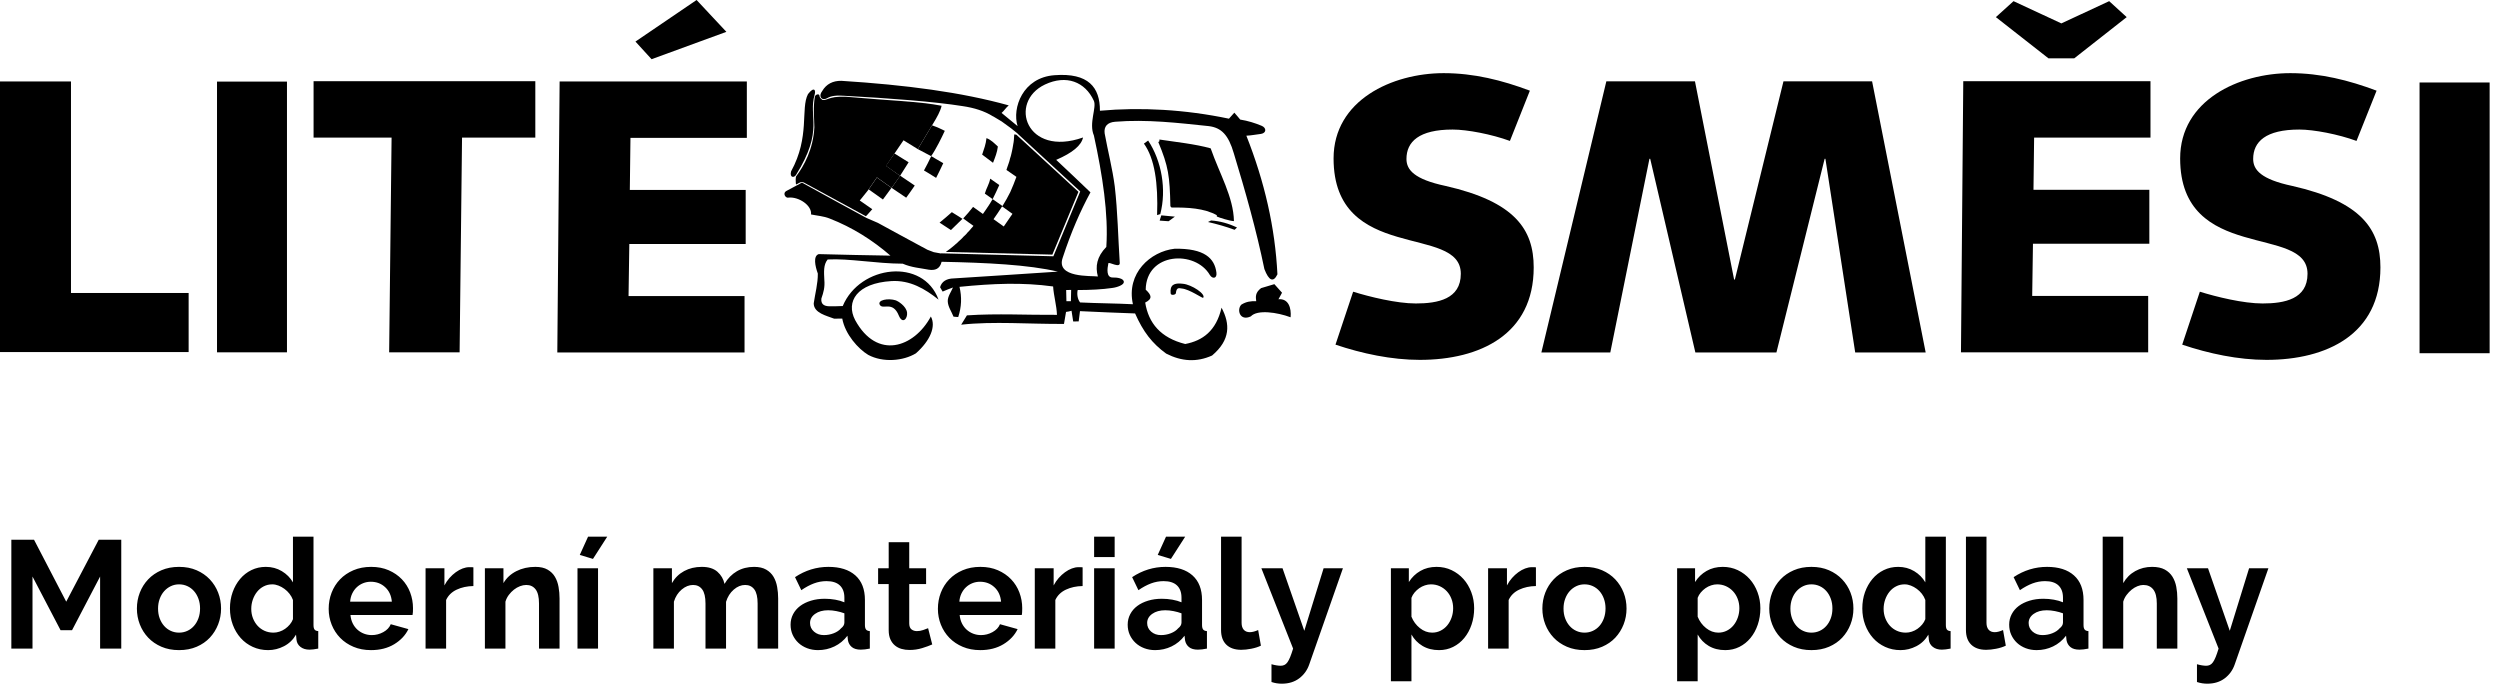 <?xml version="1.0" encoding="UTF-8"?>
<svg width="212px" height="58px" viewBox="0 0 212 58" version="1.1" xmlns="http://www.w3.org/2000/svg" xmlns:xlink="http://www.w3.org/1999/xlink">
    <!-- Generator: Sketch 53.2 (72643) - https://sketchapp.com -->
    <title>Group 7</title>
    <desc>Created with Sketch.</desc>
    <g id="Lité-směsi" stroke="none" stroke-width="1" fill="none" fill-rule="evenodd">
        <g id="HP_liteSmesi" transform="translate(-1108, -680)" fill="#000000">
            <g id="Group-7" transform="translate(1108, 680)">
                <path d="M8.489,55 L8.489,48.89 L6.11,53.44 L5.135,53.44 L2.756,48.89 L2.756,55 L0.962,55 L0.962,45.77 L2.886,45.77 L5.616,51.022 L8.372,45.77 L10.283,45.77 L10.283,55 L8.489,55 Z M15.184,55.13 C14.629,55.13 14.131,55.035 13.689,54.844 C13.247,54.653 12.872,54.396 12.565,54.071 C12.257,53.745 12.021,53.371 11.856,52.946 C11.691,52.521 11.609,52.075 11.609,51.607 C11.609,51.13 11.691,50.68 11.856,50.255 C12.021,49.83 12.257,49.456 12.565,49.13 C12.872,48.805 13.247,48.548 13.689,48.357 C14.131,48.166 14.629,48.071 15.184,48.071 C15.739,48.071 16.235,48.166 16.672,48.357 C17.11,48.548 17.483,48.805 17.791,49.13 C18.098,49.456 18.334,49.83 18.499,50.255 C18.664,50.68 18.746,51.13 18.746,51.607 C18.746,52.075 18.664,52.521 18.499,52.946 C18.334,53.371 18.1,53.745 17.797,54.071 C17.494,54.396 17.121,54.653 16.679,54.844 C16.237,55.035 15.739,55.13 15.184,55.13 Z M13.403,51.607 C13.403,51.91 13.448,52.185 13.54,52.432 C13.631,52.68 13.756,52.894 13.916,53.076 C14.077,53.258 14.265,53.399 14.482,53.498 C14.699,53.598 14.933,53.648 15.184,53.648 C15.435,53.648 15.669,53.598 15.886,53.498 C16.103,53.399 16.291,53.258 16.451,53.076 C16.612,52.894 16.737,52.677 16.828,52.426 C16.92,52.175 16.965,51.897 16.965,51.594 C16.965,51.299 16.92,51.026 16.828,50.775 C16.737,50.524 16.612,50.307 16.451,50.125 C16.291,49.943 16.103,49.802 15.886,49.703 C15.669,49.603 15.435,49.553 15.184,49.553 C14.933,49.553 14.699,49.605 14.482,49.709 C14.265,49.813 14.077,49.956 13.916,50.138 C13.756,50.32 13.631,50.537 13.54,50.788 C13.448,51.039 13.403,51.312 13.403,51.607 Z M22.737,55.13 C22.269,55.13 21.836,55.039 21.437,54.857 C21.038,54.675 20.696,54.424 20.41,54.103 C20.124,53.782 19.901,53.408 19.741,52.978 C19.58,52.549 19.5,52.088 19.5,51.594 C19.5,51.1 19.576,50.641 19.727,50.216 C19.879,49.791 20.089,49.419 20.358,49.098 C20.627,48.777 20.947,48.526 21.32,48.344 C21.693,48.162 22.1,48.071 22.542,48.071 C23.045,48.071 23.497,48.192 23.901,48.435 C24.304,48.678 24.618,48.994 24.843,49.384 L24.843,45.51 L26.585,45.51 L26.585,52.998 C26.585,53.18 26.615,53.31 26.676,53.388 C26.737,53.466 26.841,53.509 26.988,53.518 L26.988,55 C26.685,55.061 26.438,55.091 26.247,55.091 C25.935,55.091 25.679,55.013 25.48,54.857 C25.281,54.701 25.168,54.497 25.142,54.246 L25.103,53.817 C24.852,54.25 24.512,54.577 24.082,54.798 C23.653,55.02 23.205,55.13 22.737,55.13 Z M23.192,53.648 C23.357,53.648 23.526,53.62 23.699,53.563 C23.872,53.507 24.033,53.427 24.18,53.323 C24.327,53.219 24.459,53.098 24.576,52.959 C24.694,52.82 24.782,52.669 24.843,52.504 L24.843,50.879 C24.774,50.688 24.676,50.513 24.55,50.352 C24.425,50.192 24.282,50.054 24.122,49.937 C23.961,49.819 23.792,49.726 23.614,49.657 C23.437,49.588 23.261,49.553 23.088,49.553 C22.828,49.553 22.588,49.609 22.366,49.722 C22.145,49.835 21.957,49.988 21.801,50.184 C21.645,50.379 21.524,50.602 21.437,50.853 C21.35,51.104 21.307,51.364 21.307,51.633 C21.307,51.919 21.355,52.183 21.45,52.426 C21.545,52.669 21.675,52.881 21.84,53.063 C22.005,53.245 22.202,53.388 22.431,53.492 C22.661,53.596 22.915,53.648 23.192,53.648 Z M31.46,55.13 C30.914,55.13 30.42,55.037 29.978,54.85 C29.536,54.664 29.159,54.411 28.847,54.09 C28.535,53.769 28.295,53.397 28.125,52.972 C27.956,52.547 27.872,52.101 27.872,51.633 C27.872,51.148 27.954,50.691 28.119,50.261 C28.284,49.832 28.522,49.456 28.834,49.13 C29.146,48.805 29.525,48.548 29.971,48.357 C30.418,48.166 30.918,48.071 31.473,48.071 C32.028,48.071 32.524,48.166 32.962,48.357 C33.399,48.548 33.772,48.803 34.08,49.124 C34.387,49.445 34.621,49.817 34.782,50.242 C34.942,50.667 35.022,51.109 35.022,51.568 C35.022,51.681 35.02,51.789 35.016,51.893 C35.011,51.997 35,52.084 34.983,52.153 L29.718,52.153 C29.744,52.422 29.809,52.66 29.913,52.868 C30.017,53.076 30.151,53.254 30.316,53.401 C30.481,53.548 30.667,53.661 30.875,53.739 C31.083,53.817 31.3,53.856 31.525,53.856 C31.872,53.856 32.199,53.772 32.507,53.602 C32.814,53.433 33.024,53.21 33.137,52.933 L34.632,53.349 C34.381,53.869 33.98,54.296 33.429,54.63 C32.879,54.963 32.223,55.13 31.46,55.13 Z M33.228,51.022 C33.185,50.511 32.996,50.101 32.663,49.794 C32.329,49.486 31.924,49.332 31.447,49.332 C31.213,49.332 30.994,49.373 30.791,49.456 C30.587,49.538 30.407,49.653 30.251,49.8 C30.095,49.947 29.967,50.125 29.867,50.333 C29.768,50.541 29.709,50.771 29.692,51.022 L33.228,51.022 Z M40.144,49.696 C39.615,49.705 39.143,49.806 38.727,50.002 C38.311,50.197 38.012,50.489 37.83,50.879 L37.83,55 L36.088,55 L36.088,48.188 L37.687,48.188 L37.687,49.644 C37.808,49.41 37.951,49.2 38.116,49.014 C38.281,48.827 38.458,48.665 38.649,48.526 C38.84,48.387 39.032,48.281 39.227,48.208 C39.423,48.134 39.611,48.097 39.793,48.097 L40.008,48.097 C40.055,48.097 40.101,48.101 40.144,48.11 L40.144,49.696 Z M47.45,55 L45.708,55 L45.708,51.178 C45.708,50.632 45.613,50.233 45.422,49.982 C45.231,49.731 44.967,49.605 44.629,49.605 C44.456,49.605 44.278,49.64 44.096,49.709 C43.914,49.778 43.743,49.876 43.583,50.002 C43.422,50.127 43.277,50.277 43.147,50.45 C43.017,50.623 42.922,50.814 42.861,51.022 L42.861,55 L41.119,55 L41.119,48.188 L42.692,48.188 L42.692,49.449 C42.943,49.016 43.307,48.678 43.784,48.435 C44.261,48.192 44.798,48.071 45.396,48.071 C45.821,48.071 46.167,48.149 46.436,48.305 C46.705,48.461 46.913,48.665 47.06,48.916 C47.207,49.167 47.309,49.453 47.365,49.774 C47.422,50.095 47.45,50.42 47.45,50.749 L47.45,55 Z M50.284,47.395 L49.166,47.057 L49.868,45.51 L51.493,45.51 L50.284,47.395 Z M48.971,55 L48.971,48.188 L50.713,48.188 L50.713,55 L48.971,55 Z M65.988,55 L64.246,55 L64.246,51.178 C64.246,50.632 64.153,50.233 63.967,49.982 C63.78,49.731 63.522,49.605 63.193,49.605 C62.846,49.605 62.521,49.737 62.218,50.002 C61.915,50.266 61.698,50.61 61.568,51.035 L61.568,55 L59.826,55 L59.826,51.178 C59.826,50.632 59.733,50.233 59.547,49.982 C59.36,49.731 59.102,49.605 58.773,49.605 C58.435,49.605 58.112,49.735 57.804,49.995 C57.497,50.255 57.278,50.597 57.148,51.022 L57.148,55 L55.406,55 L55.406,48.188 L56.979,48.188 L56.979,49.449 C57.23,49.007 57.575,48.667 58.013,48.428 C58.45,48.19 58.951,48.071 59.514,48.071 C60.086,48.071 60.528,48.21 60.84,48.487 C61.152,48.764 61.351,49.107 61.438,49.514 C61.715,49.046 62.066,48.689 62.491,48.441 C62.916,48.194 63.401,48.071 63.947,48.071 C64.363,48.071 64.705,48.149 64.974,48.305 C65.243,48.461 65.451,48.665 65.598,48.916 C65.745,49.167 65.847,49.453 65.903,49.774 C65.96,50.095 65.988,50.42 65.988,50.749 L65.988,55 Z M69.368,55.13 C69.039,55.13 68.731,55.076 68.445,54.968 C68.159,54.859 67.912,54.708 67.704,54.513 C67.496,54.317 67.334,54.09 67.216,53.83 C67.099,53.57 67.041,53.284 67.041,52.972 C67.041,52.651 67.112,52.355 67.255,52.081 C67.399,51.808 67.598,51.577 67.853,51.386 C68.109,51.195 68.415,51.046 68.77,50.938 C69.125,50.829 69.515,50.775 69.94,50.775 C70.243,50.775 70.54,50.801 70.831,50.853 C71.121,50.905 71.379,50.979 71.604,51.074 L71.604,50.684 C71.604,50.233 71.476,49.887 71.221,49.644 C70.965,49.401 70.586,49.28 70.083,49.28 C69.719,49.28 69.364,49.345 69.017,49.475 C68.67,49.605 68.315,49.796 67.951,50.047 L67.418,48.942 C68.293,48.361 69.238,48.071 70.252,48.071 C71.231,48.071 71.992,48.311 72.534,48.792 C73.075,49.274 73.346,49.969 73.346,50.879 L73.346,52.998 C73.346,53.18 73.378,53.31 73.444,53.388 C73.509,53.466 73.615,53.509 73.762,53.518 L73.762,55 C73.467,55.061 73.212,55.091 72.995,55.091 C72.666,55.091 72.412,55.017 72.234,54.87 C72.057,54.723 71.946,54.528 71.903,54.285 L71.864,53.908 C71.561,54.307 71.192,54.61 70.759,54.818 C70.326,55.026 69.862,55.13 69.368,55.13 Z M69.862,53.856 C70.157,53.856 70.436,53.804 70.701,53.7 C70.965,53.596 71.171,53.457 71.318,53.284 C71.509,53.137 71.604,52.972 71.604,52.79 L71.604,52.01 C71.396,51.932 71.171,51.869 70.928,51.822 C70.685,51.774 70.451,51.75 70.226,51.75 C69.775,51.75 69.407,51.852 69.121,52.056 C68.835,52.259 68.692,52.517 68.692,52.829 C68.692,53.124 68.805,53.368 69.03,53.563 C69.255,53.759 69.533,53.856 69.862,53.856 Z M79.053,54.649 C78.819,54.753 78.533,54.857 78.195,54.961 C77.857,55.065 77.502,55.117 77.129,55.117 C76.886,55.117 76.659,55.087 76.447,55.026 C76.234,54.965 76.048,54.868 75.888,54.733 C75.727,54.599 75.599,54.426 75.504,54.214 C75.409,54.001 75.361,53.743 75.361,53.44 L75.361,49.527 L74.464,49.527 L74.464,48.188 L75.361,48.188 L75.361,45.978 L77.103,45.978 L77.103,48.188 L78.533,48.188 L78.533,49.527 L77.103,49.527 L77.103,52.855 C77.103,53.098 77.166,53.269 77.291,53.368 C77.417,53.468 77.571,53.518 77.753,53.518 C77.935,53.518 78.113,53.488 78.286,53.427 C78.459,53.366 78.598,53.314 78.702,53.271 L79.053,54.649 Z M83.122,55.13 C82.576,55.13 82.082,55.037 81.64,54.85 C81.198,54.664 80.821,54.411 80.509,54.09 C80.197,53.769 79.957,53.397 79.787,52.972 C79.618,52.547 79.534,52.101 79.534,51.633 C79.534,51.148 79.616,50.691 79.781,50.261 C79.946,49.832 80.184,49.456 80.496,49.13 C80.808,48.805 81.187,48.548 81.633,48.357 C82.08,48.166 82.58,48.071 83.135,48.071 C83.69,48.071 84.186,48.166 84.624,48.357 C85.061,48.548 85.434,48.803 85.742,49.124 C86.049,49.445 86.283,49.817 86.444,50.242 C86.604,50.667 86.684,51.109 86.684,51.568 C86.684,51.681 86.682,51.789 86.677,51.893 C86.673,51.997 86.662,52.084 86.645,52.153 L81.38,52.153 C81.406,52.422 81.471,52.66 81.575,52.868 C81.679,53.076 81.813,53.254 81.978,53.401 C82.143,53.548 82.329,53.661 82.537,53.739 C82.745,53.817 82.962,53.856 83.187,53.856 C83.534,53.856 83.861,53.772 84.168,53.602 C84.476,53.433 84.686,53.21 84.799,52.933 L86.294,53.349 C86.043,53.869 85.642,54.296 85.091,54.63 C84.541,54.963 83.885,55.13 83.122,55.13 Z M84.89,51.022 C84.847,50.511 84.658,50.101 84.325,49.794 C83.991,49.486 83.586,49.332 83.109,49.332 C82.875,49.332 82.656,49.373 82.453,49.456 C82.249,49.538 82.069,49.653 81.913,49.8 C81.757,49.947 81.629,50.125 81.529,50.333 C81.43,50.541 81.371,50.771 81.354,51.022 L84.89,51.022 Z M91.806,49.696 C91.277,49.705 90.805,49.806 90.389,50.002 C89.973,50.197 89.674,50.489 89.492,50.879 L89.492,55 L87.75,55 L87.75,48.188 L89.349,48.188 L89.349,49.644 C89.47,49.41 89.613,49.2 89.778,49.014 C89.943,48.827 90.12,48.665 90.311,48.526 C90.502,48.387 90.694,48.281 90.889,48.208 C91.085,48.134 91.273,48.097 91.455,48.097 L91.669,48.097 C91.717,48.097 91.763,48.101 91.806,48.11 L91.806,49.696 Z M92.781,55 L92.781,48.188 L94.523,48.188 L94.523,55 L92.781,55 Z M92.781,47.239 L92.781,45.51 L94.523,45.51 L94.523,47.239 L92.781,47.239 Z M97.955,55.13 C97.626,55.13 97.318,55.076 97.032,54.968 C96.746,54.859 96.499,54.708 96.291,54.513 C96.083,54.317 95.921,54.09 95.803,53.83 C95.686,53.57 95.628,53.284 95.628,52.972 C95.628,52.651 95.699,52.355 95.843,52.081 C95.986,51.808 96.185,51.577 96.441,51.386 C96.696,51.195 97.002,51.046 97.357,50.938 C97.712,50.829 98.102,50.775 98.527,50.775 C98.83,50.775 99.127,50.801 99.418,50.853 C99.708,50.905 99.966,50.979 100.191,51.074 L100.191,50.684 C100.191,50.233 100.063,49.887 99.808,49.644 C99.552,49.401 99.173,49.28 98.67,49.28 C98.306,49.28 97.951,49.345 97.604,49.475 C97.257,49.605 96.902,49.796 96.538,50.047 L96.005,48.942 C96.88,48.361 97.825,48.071 98.839,48.071 C99.818,48.071 100.579,48.311 101.121,48.792 C101.662,49.274 101.933,49.969 101.933,50.879 L101.933,52.998 C101.933,53.18 101.966,53.31 102.031,53.388 C102.096,53.466 102.202,53.509 102.349,53.518 L102.349,55 C102.054,55.061 101.799,55.091 101.582,55.091 C101.253,55.091 100.999,55.017 100.822,54.87 C100.644,54.723 100.533,54.528 100.49,54.285 L100.451,53.908 C100.148,54.307 99.779,54.61 99.346,54.818 C98.913,55.026 98.449,55.13 97.955,55.13 Z M98.449,53.856 C98.744,53.856 99.023,53.804 99.287,53.7 C99.552,53.596 99.758,53.457 99.905,53.284 C100.096,53.137 100.191,52.972 100.191,52.79 L100.191,52.01 C99.983,51.932 99.758,51.869 99.515,51.822 C99.272,51.774 99.038,51.75 98.813,51.75 C98.362,51.75 97.994,51.852 97.708,52.056 C97.422,52.259 97.279,52.517 97.279,52.829 C97.279,53.124 97.392,53.368 97.617,53.563 C97.842,53.759 98.12,53.856 98.449,53.856 Z M99.294,47.395 L98.176,47.057 L98.878,45.51 L100.503,45.51 L99.294,47.395 Z M103.545,45.51 L105.287,45.51 L105.287,52.816 C105.287,53.067 105.348,53.262 105.469,53.401 C105.59,53.54 105.764,53.609 105.989,53.609 C106.093,53.609 106.208,53.592 106.334,53.557 C106.459,53.522 106.578,53.479 106.691,53.427 L106.925,54.753 C106.691,54.866 106.418,54.952 106.106,55.013 C105.794,55.074 105.512,55.104 105.261,55.104 C104.715,55.104 104.293,54.959 103.993,54.669 C103.694,54.378 103.545,53.964 103.545,53.427 L103.545,45.51 Z M107.822,56.326 C107.969,56.369 108.112,56.402 108.251,56.423 C108.39,56.445 108.507,56.456 108.602,56.456 C108.715,56.456 108.819,56.434 108.914,56.391 C109.009,56.348 109.096,56.272 109.174,56.163 C109.252,56.055 109.33,55.906 109.408,55.715 C109.486,55.524 109.568,55.286 109.655,55 L106.964,48.188 L108.758,48.188 L110.604,53.492 L112.242,48.188 L113.88,48.188 L111.02,56.352 C110.855,56.829 110.574,57.219 110.175,57.522 C109.776,57.825 109.282,57.977 108.693,57.977 C108.554,57.977 108.414,57.966 108.27,57.944 C108.127,57.923 107.978,57.886 107.822,57.834 L107.822,56.326 Z M122.031,55.13 C121.494,55.13 121.026,55.011 120.627,54.773 C120.228,54.534 119.916,54.211 119.691,53.804 L119.691,57.769 L117.949,57.769 L117.949,48.188 L119.47,48.188 L119.47,49.358 C119.721,48.959 120.046,48.645 120.445,48.416 C120.844,48.186 121.303,48.071 121.823,48.071 C122.282,48.071 122.707,48.164 123.097,48.35 C123.487,48.537 123.823,48.788 124.105,49.105 C124.386,49.421 124.607,49.793 124.767,50.222 C124.928,50.652 125.008,51.104 125.008,51.581 C125.008,52.075 124.934,52.539 124.787,52.972 C124.64,53.405 124.434,53.782 124.169,54.103 C123.905,54.424 123.591,54.675 123.227,54.857 C122.863,55.039 122.464,55.13 122.031,55.13 Z M121.446,53.648 C121.706,53.648 121.946,53.592 122.168,53.479 C122.389,53.366 122.577,53.215 122.733,53.024 C122.889,52.833 123.01,52.612 123.097,52.361 C123.184,52.11 123.227,51.85 123.227,51.581 C123.227,51.295 123.179,51.029 123.084,50.782 C122.989,50.534 122.857,50.32 122.688,50.138 C122.518,49.956 122.319,49.813 122.09,49.709 C121.86,49.605 121.611,49.553 121.342,49.553 C121.177,49.553 121.008,49.581 120.835,49.638 C120.662,49.694 120.501,49.774 120.354,49.878 C120.207,49.982 120.075,50.103 119.957,50.242 C119.84,50.381 119.752,50.532 119.691,50.697 L119.691,52.296 C119.847,52.686 120.085,53.009 120.406,53.264 C120.727,53.52 121.073,53.648 121.446,53.648 Z M130.247,49.696 C129.718,49.705 129.246,49.806 128.83,50.002 C128.414,50.197 128.115,50.489 127.933,50.879 L127.933,55 L126.191,55 L126.191,48.188 L127.79,48.188 L127.79,49.644 C127.911,49.41 128.054,49.2 128.219,49.014 C128.384,48.827 128.561,48.665 128.752,48.526 C128.943,48.387 129.135,48.281 129.331,48.208 C129.526,48.134 129.714,48.097 129.896,48.097 L130.111,48.097 C130.158,48.097 130.204,48.101 130.247,48.11 L130.247,49.696 Z M134.368,55.13 C133.813,55.13 133.315,55.035 132.873,54.844 C132.431,54.653 132.056,54.396 131.749,54.071 C131.441,53.745 131.205,53.371 131.04,52.946 C130.875,52.521 130.793,52.075 130.793,51.607 C130.793,51.13 130.875,50.68 131.04,50.255 C131.205,49.83 131.441,49.456 131.749,49.13 C132.056,48.805 132.431,48.548 132.873,48.357 C133.315,48.166 133.813,48.071 134.368,48.071 C134.923,48.071 135.419,48.166 135.857,48.357 C136.294,48.548 136.667,48.805 136.975,49.13 C137.282,49.456 137.518,49.83 137.683,50.255 C137.848,50.68 137.93,51.13 137.93,51.607 C137.93,52.075 137.848,52.521 137.683,52.946 C137.518,53.371 137.284,53.745 136.981,54.071 C136.678,54.396 136.305,54.653 135.863,54.844 C135.421,55.035 134.923,55.13 134.368,55.13 Z M132.587,51.607 C132.587,51.91 132.632,52.185 132.724,52.432 C132.815,52.68 132.94,52.894 133.101,53.076 C133.261,53.258 133.449,53.399 133.666,53.498 C133.883,53.598 134.117,53.648 134.368,53.648 C134.619,53.648 134.853,53.598 135.07,53.498 C135.287,53.399 135.475,53.258 135.636,53.076 C135.796,52.894 135.922,52.677 136.012,52.426 C136.103,52.175 136.149,51.897 136.149,51.594 C136.149,51.299 136.103,51.026 136.012,50.775 C135.922,50.524 135.796,50.307 135.636,50.125 C135.475,49.943 135.287,49.802 135.07,49.703 C134.853,49.603 134.619,49.553 134.368,49.553 C134.117,49.553 133.883,49.605 133.666,49.709 C133.449,49.813 133.261,49.956 133.101,50.138 C132.94,50.32 132.815,50.537 132.724,50.788 C132.632,51.039 132.587,51.312 132.587,51.607 Z M146.302,55.13 C145.765,55.13 145.297,55.011 144.898,54.773 C144.499,54.534 144.187,54.211 143.962,53.804 L143.962,57.769 L142.22,57.769 L142.22,48.188 L143.741,48.188 L143.741,49.358 C143.992,48.959 144.317,48.645 144.716,48.416 C145.115,48.186 145.574,48.071 146.094,48.071 C146.553,48.071 146.978,48.164 147.368,48.35 C147.758,48.537 148.094,48.788 148.375,49.105 C148.657,49.421 148.878,49.793 149.038,50.222 C149.199,50.652 149.279,51.104 149.279,51.581 C149.279,52.075 149.205,52.539 149.058,52.972 C148.911,53.405 148.705,53.782 148.44,54.103 C148.176,54.424 147.862,54.675 147.498,54.857 C147.134,55.039 146.735,55.13 146.302,55.13 Z M145.717,53.648 C145.977,53.648 146.217,53.592 146.439,53.479 C146.66,53.366 146.848,53.215 147.004,53.024 C147.16,52.833 147.281,52.612 147.368,52.361 C147.455,52.11 147.498,51.85 147.498,51.581 C147.498,51.295 147.45,51.029 147.355,50.782 C147.26,50.534 147.128,50.32 146.958,50.138 C146.789,49.956 146.59,49.813 146.361,49.709 C146.131,49.605 145.882,49.553 145.613,49.553 C145.448,49.553 145.279,49.581 145.106,49.638 C144.933,49.694 144.772,49.774 144.625,49.878 C144.478,49.982 144.346,50.103 144.228,50.242 C144.111,50.381 144.023,50.532 143.962,50.697 L143.962,52.296 C144.118,52.686 144.356,53.009 144.677,53.264 C144.998,53.52 145.344,53.648 145.717,53.648 Z M153.608,55.13 C153.053,55.13 152.555,55.035 152.113,54.844 C151.671,54.653 151.296,54.396 150.988,54.071 C150.681,53.745 150.445,53.371 150.28,52.946 C150.115,52.521 150.033,52.075 150.033,51.607 C150.033,51.13 150.115,50.68 150.28,50.255 C150.445,49.83 150.681,49.456 150.988,49.13 C151.296,48.805 151.671,48.548 152.113,48.357 C152.555,48.166 153.053,48.071 153.608,48.071 C154.163,48.071 154.659,48.166 155.096,48.357 C155.534,48.548 155.907,48.805 156.214,49.13 C156.522,49.456 156.758,49.83 156.923,50.255 C157.088,50.68 157.17,51.13 157.17,51.607 C157.17,52.075 157.088,52.521 156.923,52.946 C156.758,53.371 156.524,53.745 156.221,54.071 C155.918,54.396 155.545,54.653 155.103,54.844 C154.661,55.035 154.163,55.13 153.608,55.13 Z M151.827,51.607 C151.827,51.91 151.873,52.185 151.964,52.432 C152.054,52.68 152.18,52.894 152.34,53.076 C152.501,53.258 152.689,53.399 152.906,53.498 C153.123,53.598 153.357,53.648 153.608,53.648 C153.859,53.648 154.093,53.598 154.31,53.498 C154.527,53.399 154.715,53.258 154.875,53.076 C155.036,52.894 155.161,52.677 155.252,52.426 C155.344,52.175 155.389,51.897 155.389,51.594 C155.389,51.299 155.344,51.026 155.252,50.775 C155.161,50.524 155.036,50.307 154.875,50.125 C154.715,49.943 154.527,49.802 154.31,49.703 C154.093,49.603 153.859,49.553 153.608,49.553 C153.357,49.553 153.123,49.605 152.906,49.709 C152.689,49.813 152.501,49.956 152.34,50.138 C152.18,50.32 152.054,50.537 151.964,50.788 C151.873,51.039 151.827,51.312 151.827,51.607 Z M161.161,55.13 C160.693,55.13 160.26,55.039 159.861,54.857 C159.462,54.675 159.12,54.424 158.834,54.103 C158.548,53.782 158.325,53.408 158.165,52.978 C158.004,52.549 157.924,52.088 157.924,51.594 C157.924,51.1 158,50.641 158.151,50.216 C158.303,49.791 158.513,49.419 158.782,49.098 C159.051,48.777 159.371,48.526 159.744,48.344 C160.117,48.162 160.524,48.071 160.966,48.071 C161.469,48.071 161.921,48.192 162.325,48.435 C162.728,48.678 163.042,48.994 163.267,49.384 L163.267,45.51 L165.009,45.51 L165.009,52.998 C165.009,53.18 165.039,53.31 165.1,53.388 C165.161,53.466 165.265,53.509 165.412,53.518 L165.412,55 C165.109,55.061 164.862,55.091 164.671,55.091 C164.359,55.091 164.103,55.013 163.904,54.857 C163.705,54.701 163.592,54.497 163.566,54.246 L163.527,53.817 C163.276,54.25 162.936,54.577 162.506,54.798 C162.077,55.02 161.629,55.13 161.161,55.13 Z M161.616,53.648 C161.781,53.648 161.95,53.62 162.123,53.563 C162.296,53.507 162.457,53.427 162.604,53.323 C162.751,53.219 162.883,53.098 163,52.959 C163.118,52.82 163.206,52.669 163.267,52.504 L163.267,50.879 C163.198,50.688 163.1,50.513 162.975,50.352 C162.849,50.192 162.706,50.054 162.546,49.937 C162.385,49.819 162.216,49.726 162.038,49.657 C161.861,49.588 161.685,49.553 161.512,49.553 C161.252,49.553 161.012,49.609 160.791,49.722 C160.569,49.835 160.381,49.988 160.225,50.184 C160.069,50.379 159.948,50.602 159.861,50.853 C159.774,51.104 159.731,51.364 159.731,51.633 C159.731,51.919 159.779,52.183 159.874,52.426 C159.969,52.669 160.099,52.881 160.264,53.063 C160.429,53.245 160.626,53.388 160.856,53.492 C161.085,53.596 161.339,53.648 161.616,53.648 Z M166.712,45.51 L168.454,45.51 L168.454,52.816 C168.454,53.067 168.515,53.262 168.636,53.401 C168.757,53.54 168.931,53.609 169.156,53.609 C169.26,53.609 169.375,53.592 169.5,53.557 C169.626,53.522 169.745,53.479 169.858,53.427 L170.092,54.753 C169.858,54.866 169.585,54.952 169.273,55.013 C168.961,55.074 168.679,55.104 168.428,55.104 C167.882,55.104 167.46,54.959 167.161,54.669 C166.861,54.378 166.712,53.964 166.712,53.427 L166.712,45.51 Z M172.705,55.13 C172.376,55.13 172.068,55.076 171.782,54.968 C171.496,54.859 171.249,54.708 171.041,54.513 C170.833,54.317 170.671,54.09 170.554,53.83 C170.436,53.57 170.378,53.284 170.378,52.972 C170.378,52.651 170.449,52.355 170.593,52.081 C170.736,51.808 170.935,51.577 171.19,51.386 C171.446,51.195 171.752,51.046 172.107,50.938 C172.462,50.829 172.852,50.775 173.277,50.775 C173.58,50.775 173.877,50.801 174.167,50.853 C174.458,50.905 174.716,50.979 174.941,51.074 L174.941,50.684 C174.941,50.233 174.813,49.887 174.558,49.644 C174.302,49.401 173.923,49.28 173.42,49.28 C173.056,49.28 172.701,49.345 172.354,49.475 C172.007,49.605 171.652,49.796 171.288,50.047 L170.755,48.942 C171.63,48.361 172.575,48.071 173.589,48.071 C174.568,48.071 175.329,48.311 175.87,48.792 C176.412,49.274 176.683,49.969 176.683,50.879 L176.683,52.998 C176.683,53.18 176.715,53.31 176.78,53.388 C176.845,53.466 176.952,53.509 177.099,53.518 L177.099,55 C176.804,55.061 176.549,55.091 176.332,55.091 C176.003,55.091 175.749,55.017 175.571,54.87 C175.394,54.723 175.283,54.528 175.24,54.285 L175.201,53.908 C174.898,54.307 174.529,54.61 174.096,54.818 C173.663,55.026 173.199,55.13 172.705,55.13 Z M173.199,53.856 C173.494,53.856 173.773,53.804 174.037,53.7 C174.302,53.596 174.508,53.457 174.655,53.284 C174.846,53.137 174.941,52.972 174.941,52.79 L174.941,52.01 C174.733,51.932 174.508,51.869 174.265,51.822 C174.022,51.774 173.788,51.75 173.563,51.75 C173.112,51.75 172.744,51.852 172.458,52.056 C172.172,52.259 172.029,52.517 172.029,52.829 C172.029,53.124 172.142,53.368 172.367,53.563 C172.592,53.759 172.87,53.856 173.199,53.856 Z M184.639,55 L182.897,55 L182.897,51.178 C182.897,50.641 182.797,50.244 182.598,49.989 C182.399,49.733 182.117,49.605 181.753,49.605 C181.597,49.605 181.432,49.64 181.259,49.709 C181.086,49.778 180.921,49.876 180.765,50.002 C180.609,50.127 180.466,50.277 180.336,50.45 C180.206,50.623 180.111,50.814 180.05,51.022 L180.05,55 L178.308,55 L178.308,45.51 L180.05,45.51 L180.05,49.449 C180.301,49.007 180.641,48.667 181.071,48.428 C181.5,48.19 181.974,48.071 182.494,48.071 C182.936,48.071 183.296,48.147 183.573,48.298 C183.85,48.45 184.067,48.652 184.223,48.903 C184.379,49.154 184.487,49.44 184.548,49.761 C184.609,50.082 184.639,50.411 184.639,50.749 L184.639,55 Z M186.303,56.326 C186.45,56.369 186.593,56.402 186.732,56.423 C186.871,56.445 186.988,56.456 187.083,56.456 C187.196,56.456 187.3,56.434 187.395,56.391 C187.49,56.348 187.577,56.272 187.655,56.163 C187.733,56.055 187.811,55.906 187.889,55.715 C187.967,55.524 188.049,55.286 188.136,55 L185.445,48.188 L187.239,48.188 L189.085,53.492 L190.723,48.188 L192.361,48.188 L189.501,56.352 C189.336,56.829 189.055,57.219 188.656,57.522 C188.257,57.825 187.763,57.977 187.174,57.977 C187.035,57.977 186.895,57.966 186.751,57.944 C186.608,57.923 186.459,57.886 186.303,57.834 L186.303,56.326 Z" id="Modernímateriálypropodlahy" fill-rule="nonzero"></path>
                <g id="Group-18">
                    <path d="M73.428,18.338 C73.634,18.143 73.775,17.937 73.97,17.742 L72.908,17.004 L73.623,16.115 L74.361,15.041 L75.608,15.931 L76.335,14.911 L75.142,14.065 L76.617,11.896 L77.831,12.645 C78.276,11.907 78.709,11.159 79.143,10.454 C79.425,9.999 79.761,9.402 79.848,8.968 C77.994,8.6 75.033,8.502 72.485,8.264 C70.294,8.025 70.272,8.524 69.763,8.48 C69.676,8.426 69.502,8.307 69.492,8.123 C69.481,7.927 69.177,7.982 69.101,8.188 C68.949,9.142 69.036,9.814 69.058,10.79 C68.971,12.612 68.19,14.065 67.496,14.976 C67.475,15.096 67.464,15.28 67.485,15.518 C67.507,15.67 67.485,15.659 67.615,15.594 C67.854,15.464 67.973,15.367 68.223,15.508 L72.355,17.753 L73.428,18.338 Z" id="Fill-1"></path>
                    <path d="M98.219,12.037 C99.086,14.109 99.195,14.933 99.249,17.492 L99.347,17.601 C100.691,17.579 102.134,17.655 103.186,18.251 L103.186,18.36 C103.392,18.457 104.324,18.75 104.639,18.75 C104.595,16.701 103.435,14.781 102.665,12.58 C101.353,12.211 99.672,12.037 98.316,11.831 C98.327,11.94 98.327,12.037 98.219,12.037 Z" id="Fill-2"></path>
                    <path d="M77.831,12.645 C77.929,12.699 78.872,13.198 78.959,13.241 C79.36,12.677 79.87,11.636 80.119,11.094 C79.946,11.007 79.49,10.78 79.035,10.628 C78.601,11.365 78.297,11.842 77.831,12.645 Z M78.352,14.456 C78.493,14.532 78.623,14.618 78.753,14.694 C78.959,14.825 79.176,14.955 79.382,15.085 C79.588,14.684 79.794,14.261 79.989,13.838 C79.783,13.718 79.577,13.599 79.371,13.48 C79.23,13.404 79.1,13.317 78.97,13.241 C78.775,13.653 78.569,14.065 78.352,14.456 Z M75.12,14.065 L76.324,14.911 L77.05,13.762 L75.847,13.013 L75.12,14.065 Z M75.608,15.931 C75.814,16.061 76.042,16.213 76.237,16.354 C76.443,16.484 76.638,16.625 76.844,16.766 C77.094,16.43 77.332,16.082 77.571,15.735 C77.365,15.594 77.169,15.454 76.963,15.323 C76.757,15.182 76.54,15.03 76.335,14.9 L75.608,15.931 Z M73.667,16.061 L74.871,16.918 L75.597,15.931 L74.361,15.052 L73.667,16.061 Z" id="Fill-3"></path>
                    <path d="M73.623,30.093 C72.778,29.584 71.671,28.358 71.422,27.014 C71.205,27.014 70.977,27.014 70.739,27.024 C70.099,26.775 69.004,26.547 69.004,25.723 C69.123,24.899 69.362,24.042 69.351,23.196 C69.123,22.567 68.939,21.711 69.427,21.548 C71.454,21.602 73.482,21.646 75.51,21.678 C73.981,20.355 72.279,19.282 70.359,18.533 C69.85,18.327 69.307,18.295 68.776,18.186 C68.863,17.416 67.735,16.679 66.889,16.755 C66.618,16.841 66.358,16.408 66.65,16.213 C67.084,15.974 67.55,15.735 68.006,15.486 C69.817,16.494 71.65,17.481 73.472,18.479 L74.448,18.902 C75.706,19.585 76.963,20.279 78.221,20.952 L78.232,20.952 L78.644,21.179 L79.187,21.385 L79.783,21.494 L79.826,21.483 L89.326,21.732 L91.604,16.234 L86.301,11.343 L86.29,11.322 L85.737,10.877 L84.945,10.302 L84.24,9.879 L84.208,9.868 C83.459,9.402 82.592,9.142 81.648,9.001 C79.273,8.621 75.424,8.329 71.596,8.123 C70.945,8.068 70.435,8.133 70.142,8.329 C69.687,8.578 69.362,8.177 69.73,7.71 C70.077,7.125 70.63,6.843 71.346,6.854 C76.823,7.201 81.529,7.819 85.541,8.936 C85.303,9.131 85.162,9.38 84.934,9.576 C85.39,9.955 85.834,10.324 86.29,10.693 C85.813,9.164 86.724,6.572 89.424,6.377 C92.298,6.16 93.284,7.407 93.274,9.391 C96.733,9.077 100.485,9.283 104.216,10.064 C104.357,9.901 104.509,9.728 104.671,9.554 C104.845,9.76 105.018,9.944 105.17,10.14 C105.842,10.248 106.417,10.432 106.97,10.66 C107.415,10.834 107.404,11.278 106.938,11.354 C106.536,11.398 106.092,11.495 105.691,11.506 C107.241,15.421 108.131,19.314 108.326,23.262 C107.979,23.988 107.599,23.804 107.22,22.817 C106.536,19.498 105.604,16.213 104.628,13.003 C104.172,11.441 103.576,10.823 102.491,10.693 C99.889,10.422 97.264,10.107 94.564,10.324 C93.892,10.378 93.599,10.736 93.675,11.311 C93.946,12.807 94.336,14.293 94.532,15.811 C94.781,17.969 94.814,20.117 94.954,22.275 C95.009,22.795 94.022,22.166 93.989,22.329 C93.892,22.795 93.794,23.544 94.369,23.533 C94.705,23.522 95.302,23.598 95.302,23.912 C95.312,24.151 94.759,24.368 94.293,24.422 C93.48,24.541 92.46,24.595 91.387,24.595 C91.311,24.953 91.376,25.376 91.593,25.647 C93.078,25.723 94.597,25.723 96.072,25.799 C95.486,23.175 97.557,21.32 99.607,21.093 C102.144,21.049 103.001,21.906 103.153,23.12 C103.218,23.63 102.817,23.674 102.6,23.327 C101.364,21.19 97.199,21.385 97.156,24.563 C97.644,25.018 97.763,25.333 97.113,25.658 C97.394,27.404 98.425,28.651 100.507,29.172 C101.982,28.89 103.131,28.066 103.587,26.092 C104.324,27.48 104.346,28.825 102.784,30.148 C101.483,30.733 100.203,30.657 98.891,29.985 C97.698,29.117 96.939,28.131 96.256,26.58 C94.716,26.526 93.154,26.461 91.582,26.385 C91.549,26.688 91.506,26.981 91.473,27.252 C91.322,27.263 91.159,27.263 91.007,27.263 C90.964,26.97 90.909,26.677 90.866,26.352 C90.714,26.406 90.552,26.428 90.4,26.45 C90.346,26.786 90.291,27.133 90.226,27.469 C87.342,27.491 84.229,27.231 81.507,27.534 C81.67,27.274 81.833,27.003 81.995,26.743 C84.598,26.569 87.092,26.721 89.63,26.699 C89.608,25.94 89.348,25.051 89.305,24.292 C86.702,23.934 84.197,24.042 81.366,24.324 C81.572,25.192 81.54,26.027 81.258,26.884 C81.139,26.884 80.987,26.862 80.857,26.851 C80.683,26.406 80.379,26.005 80.369,25.528 C80.369,25.127 80.651,24.758 80.813,24.378 C80.52,24.487 80.228,24.595 79.935,24.726 C79.87,24.606 79.783,24.476 79.718,24.357 C79.859,23.869 80.26,23.619 80.889,23.608 C83.817,23.413 86.756,23.24 89.706,23.034 C87.233,22.448 83.654,22.275 79.848,22.199 C79.696,22.828 79.273,22.947 78.764,22.871 C78.037,22.73 77.3,22.687 76.551,22.361 C74.252,22.351 72.029,21.906 70.186,22.003 C69.817,22.448 69.871,23.066 69.904,23.739 C69.958,24.357 69.839,24.78 69.654,25.311 C69.6,25.777 69.86,25.962 70.327,25.973 C70.706,25.983 71.086,25.962 71.465,25.951 C72.929,22.459 78.297,21.841 79.588,25.409 C78.449,24.498 77.169,23.739 75.586,23.836 C72.68,24.01 71.693,25.571 72.517,27.144 C74.372,30.549 77.506,29.486 78.937,26.84 C79.393,27.675 78.883,28.89 77.668,29.963 C76.595,30.614 74.881,30.766 73.623,30.093 Z M69.079,8.036 C68.526,9.923 69.893,10.996 67.507,14.825 C67.344,15.096 66.943,15.085 67.084,14.532 C68.7,11.593 67.876,9.218 68.516,7.982 C69.047,7.298 69.199,7.656 69.079,8.036 Z M104.899,19.292 L104.693,19.488 C103.966,19.216 103.186,19 102.437,18.826 L102.698,18.696 C103.457,18.75 104.172,18.945 104.899,19.292 Z M99.629,18.371 L98.479,18.262 L98.338,18.707 L99.097,18.761 L99.629,18.371 Z M97.362,11.918 L97.004,12.178 C97.915,13.436 98.219,15.54 98.121,18.241 L98.392,18.154 C98.934,16.072 98.511,13.653 97.362,11.918 Z M108.413,25.376 C108.51,25.17 108.629,25.018 108.716,24.823 C108.499,24.574 108.282,24.346 108.066,24.096 C107.686,24.205 107.317,24.324 106.938,24.433 C106.428,24.823 106.482,25.181 106.526,25.539 C106.07,25.528 105.691,25.571 105.268,25.832 C104.856,26.244 105.127,27.274 106.07,26.829 C106.623,26.233 108.304,26.482 109.443,26.905 C109.519,26.124 109.269,25.3 108.413,25.376 Z M93.1,23.446 C92.872,22.6 93.002,21.776 93.816,20.941 C94,18.121 93.501,14.9 92.764,11.495 C92.308,10.443 93.024,9.099 92.753,8.535 C92.016,6.941 90.432,6.311 88.611,7.168 C85.466,8.665 87.027,13.361 91.842,11.658 C91.701,12.33 90.953,12.959 89.565,13.556 C90.53,14.467 91.506,15.377 92.471,16.31 C91.625,17.872 90.834,19.661 90.118,21.852 C89.511,23.587 92.525,23.37 93.1,23.446 Z M90.812,25.539 L90.834,24.584 L90.411,24.595 L90.432,25.539 L90.812,25.539 Z M102.025,25.257 C101.96,25.3 100.854,24.52 100.214,24.465 C100.008,24.444 99.769,24.324 99.715,24.856 C99.715,24.997 99.292,25.094 99.271,24.877 C99.195,24.162 99.553,23.966 100.312,24.064 C101.049,24.129 102.296,24.953 102.025,25.257 Z M76.92,26.515 C76.974,27.024 76.54,27.512 76.226,26.775 C75.706,25.474 74.871,26.298 74.61,25.853 C74.372,25.441 75.315,25.257 75.977,25.474 C76.107,25.517 76.855,25.94 76.92,26.515 Z" id="Fill-4"></path>
                    <path d="M83.286,13.111 C83.6,13.339 83.904,13.577 84.208,13.805 C84.392,13.328 84.555,12.938 84.62,12.428 C84.327,12.157 84.056,11.864 83.654,11.712 C83.6,12.243 83.438,12.656 83.286,13.111 Z M79.675,18.88 C80,19.097 80.314,19.303 80.64,19.509 C80.954,19.206 81.269,18.902 81.572,18.598 C81.583,18.587 81.605,18.577 81.616,18.555 C81.312,18.371 81.019,18.175 80.716,17.991 C80.379,18.295 80.032,18.587 79.675,18.88 Z M86.008,11.398 L85.975,11.886 L85.954,12.059 L85.921,12.243 L85.888,12.439 L85.856,12.623 L85.813,12.829 L85.769,13.024 L85.715,13.241 L85.65,13.447 L85.596,13.664 L85.52,13.892 L85.444,14.109 L85.368,14.336 L85.346,14.412 C85.628,14.608 85.91,14.803 86.192,14.998 C86.029,15.432 85.867,15.866 85.672,16.288 C85.476,16.69 85.249,17.08 85.01,17.471 C84.739,17.275 84.457,17.08 84.175,16.885 L84.121,16.972 L83.98,17.21 L83.828,17.449 L83.503,17.926 L83.351,18.143 C83.069,17.948 82.787,17.742 82.516,17.546 C82.256,17.883 81.974,18.208 81.681,18.522 C81.963,18.739 82.256,18.945 82.548,19.151 L82.462,19.26 L82.353,19.379 L82.256,19.498 L82.147,19.618 L82.039,19.726 L81.941,19.846 L81.833,19.954 L81.713,20.062 L81.605,20.182 L81.496,20.29 L81.388,20.388 L81.269,20.496 L81.16,20.605 L81.041,20.702 L80.933,20.8 L80.575,21.093 L80.217,21.353 L80.206,21.364 L89.24,21.591 L91.452,16.267 L86.181,11.419 L86.008,11.398 Z M84.251,18.587 C84.544,18.794 84.826,19 85.119,19.206 C85.368,18.848 85.617,18.49 85.856,18.132 C85.563,17.915 85.27,17.709 84.978,17.503 C84.739,17.872 84.5,18.241 84.251,18.587 Z" id="Fill-5"></path>
                    <path d="M83.514,16.419 C83.731,16.57 83.958,16.733 84.175,16.885 C84.37,16.494 84.566,16.093 84.739,15.692 C84.479,15.508 84.219,15.334 83.969,15.15 C83.882,15.627 83.633,15.974 83.514,16.419 Z" id="Fill-6"></path>
                    <polygon id="Fill-7" points="59.07 0 61.597 2.7 55.253 5.021 53.886 3.525"></polygon>
                    <polygon id="Fill-8" points="47.456 6.908 63.332 6.908 63.332 11.69 53.463 11.69 53.409 16.104 63.234 16.104 63.234 20.691 53.366 20.691 53.301 25.105 63.137 25.105 63.137 29.887 47.26 29.887"></polygon>
                    <polygon id="Fill-9" points="6.019 6.908 0 6.908 0 29.855 15.996 29.855 15.996 24.845 6.019 24.845"></polygon>
                    <polygon id="Fill-10" points="24.335 6.919 18.403 6.919 18.403 29.877 24.335 29.877"></polygon>
                    <polygon id="Fill-11" points="211.121 6.995 205.178 6.995 205.178 29.953 211.121 29.953"></polygon>
                    <path d="M186.547,24.736 C187.935,25.17 190.234,25.734 191.861,25.734 C193.726,25.734 195.678,25.365 195.678,23.218 C195.678,21.082 192.989,20.887 190.299,20.084 C187.61,19.292 184.877,17.893 184.877,13.436 C184.877,8.491 189.866,6.203 194.225,6.203 C196.784,6.203 199.17,6.8 201.534,7.689 L199.832,11.951 C198.303,11.387 196.21,10.986 194.984,10.986 C192.132,10.986 191.069,12.016 191.069,13.48 C191.069,14.402 191.731,15.204 194.388,15.768 C200.266,17.102 201.86,19.455 201.86,22.676 C201.86,28.358 197.305,30.517 192.197,30.517 C189.801,30.517 187.306,29.985 185.051,29.226 L186.547,24.736 Z" id="Fill-12"></path>
                    <polygon id="Fill-13" points="166.485 6.886 182.361 6.886 182.361 11.669 172.493 11.669 172.439 16.093 182.264 16.093 182.264 20.67 172.395 20.67 172.33 25.094 182.166 25.094 182.166 29.877 166.29 29.877"></polygon>
                    <polygon id="Fill-14" points="170.747 0.098 174.803 1.985 178.858 0.098 180.344 1.453 175.898 4.945 173.707 4.945 169.25 1.453"></polygon>
                    <polygon id="Fill-15" points="136.218 6.897 143.733 6.897 147.052 23.706 147.117 23.706 151.238 6.897 158.753 6.897 163.297 29.887 157.321 29.887 154.795 13.469 154.729 13.469 150.641 29.887 143.766 29.887 139.938 13.469 139.872 13.469 136.554 29.887 130.709 29.887"></polygon>
                    <polygon id="Fill-16" points="26.591 6.886 45.395 6.886 45.395 11.669 39.181 11.669 38.975 29.877 33 29.877 33.206 11.669 26.591 11.669"></polygon>
                    <path d="M114.746,24.736 C116.134,25.17 118.433,25.734 120.06,25.734 C121.925,25.734 123.877,25.365 123.877,23.218 C123.877,21.082 121.187,20.887 118.498,20.084 C115.809,19.292 113.087,17.893 113.087,13.436 C113.087,8.491 118.064,6.203 122.424,6.203 C124.983,6.203 127.369,6.8 129.733,7.689 L128.041,11.951 C126.501,11.387 124.419,10.986 123.183,10.986 C120.331,10.986 119.268,12.016 119.268,13.48 C119.268,14.402 119.929,15.204 122.586,15.768 C128.464,17.102 130.058,19.455 130.058,22.676 C130.058,28.358 125.514,30.517 120.396,30.517 C117.999,30.517 115.505,29.985 113.249,29.226 L114.746,24.736 Z" id="Fill-17"></path>
                </g>
            </g>
        </g>
    </g>
</svg>